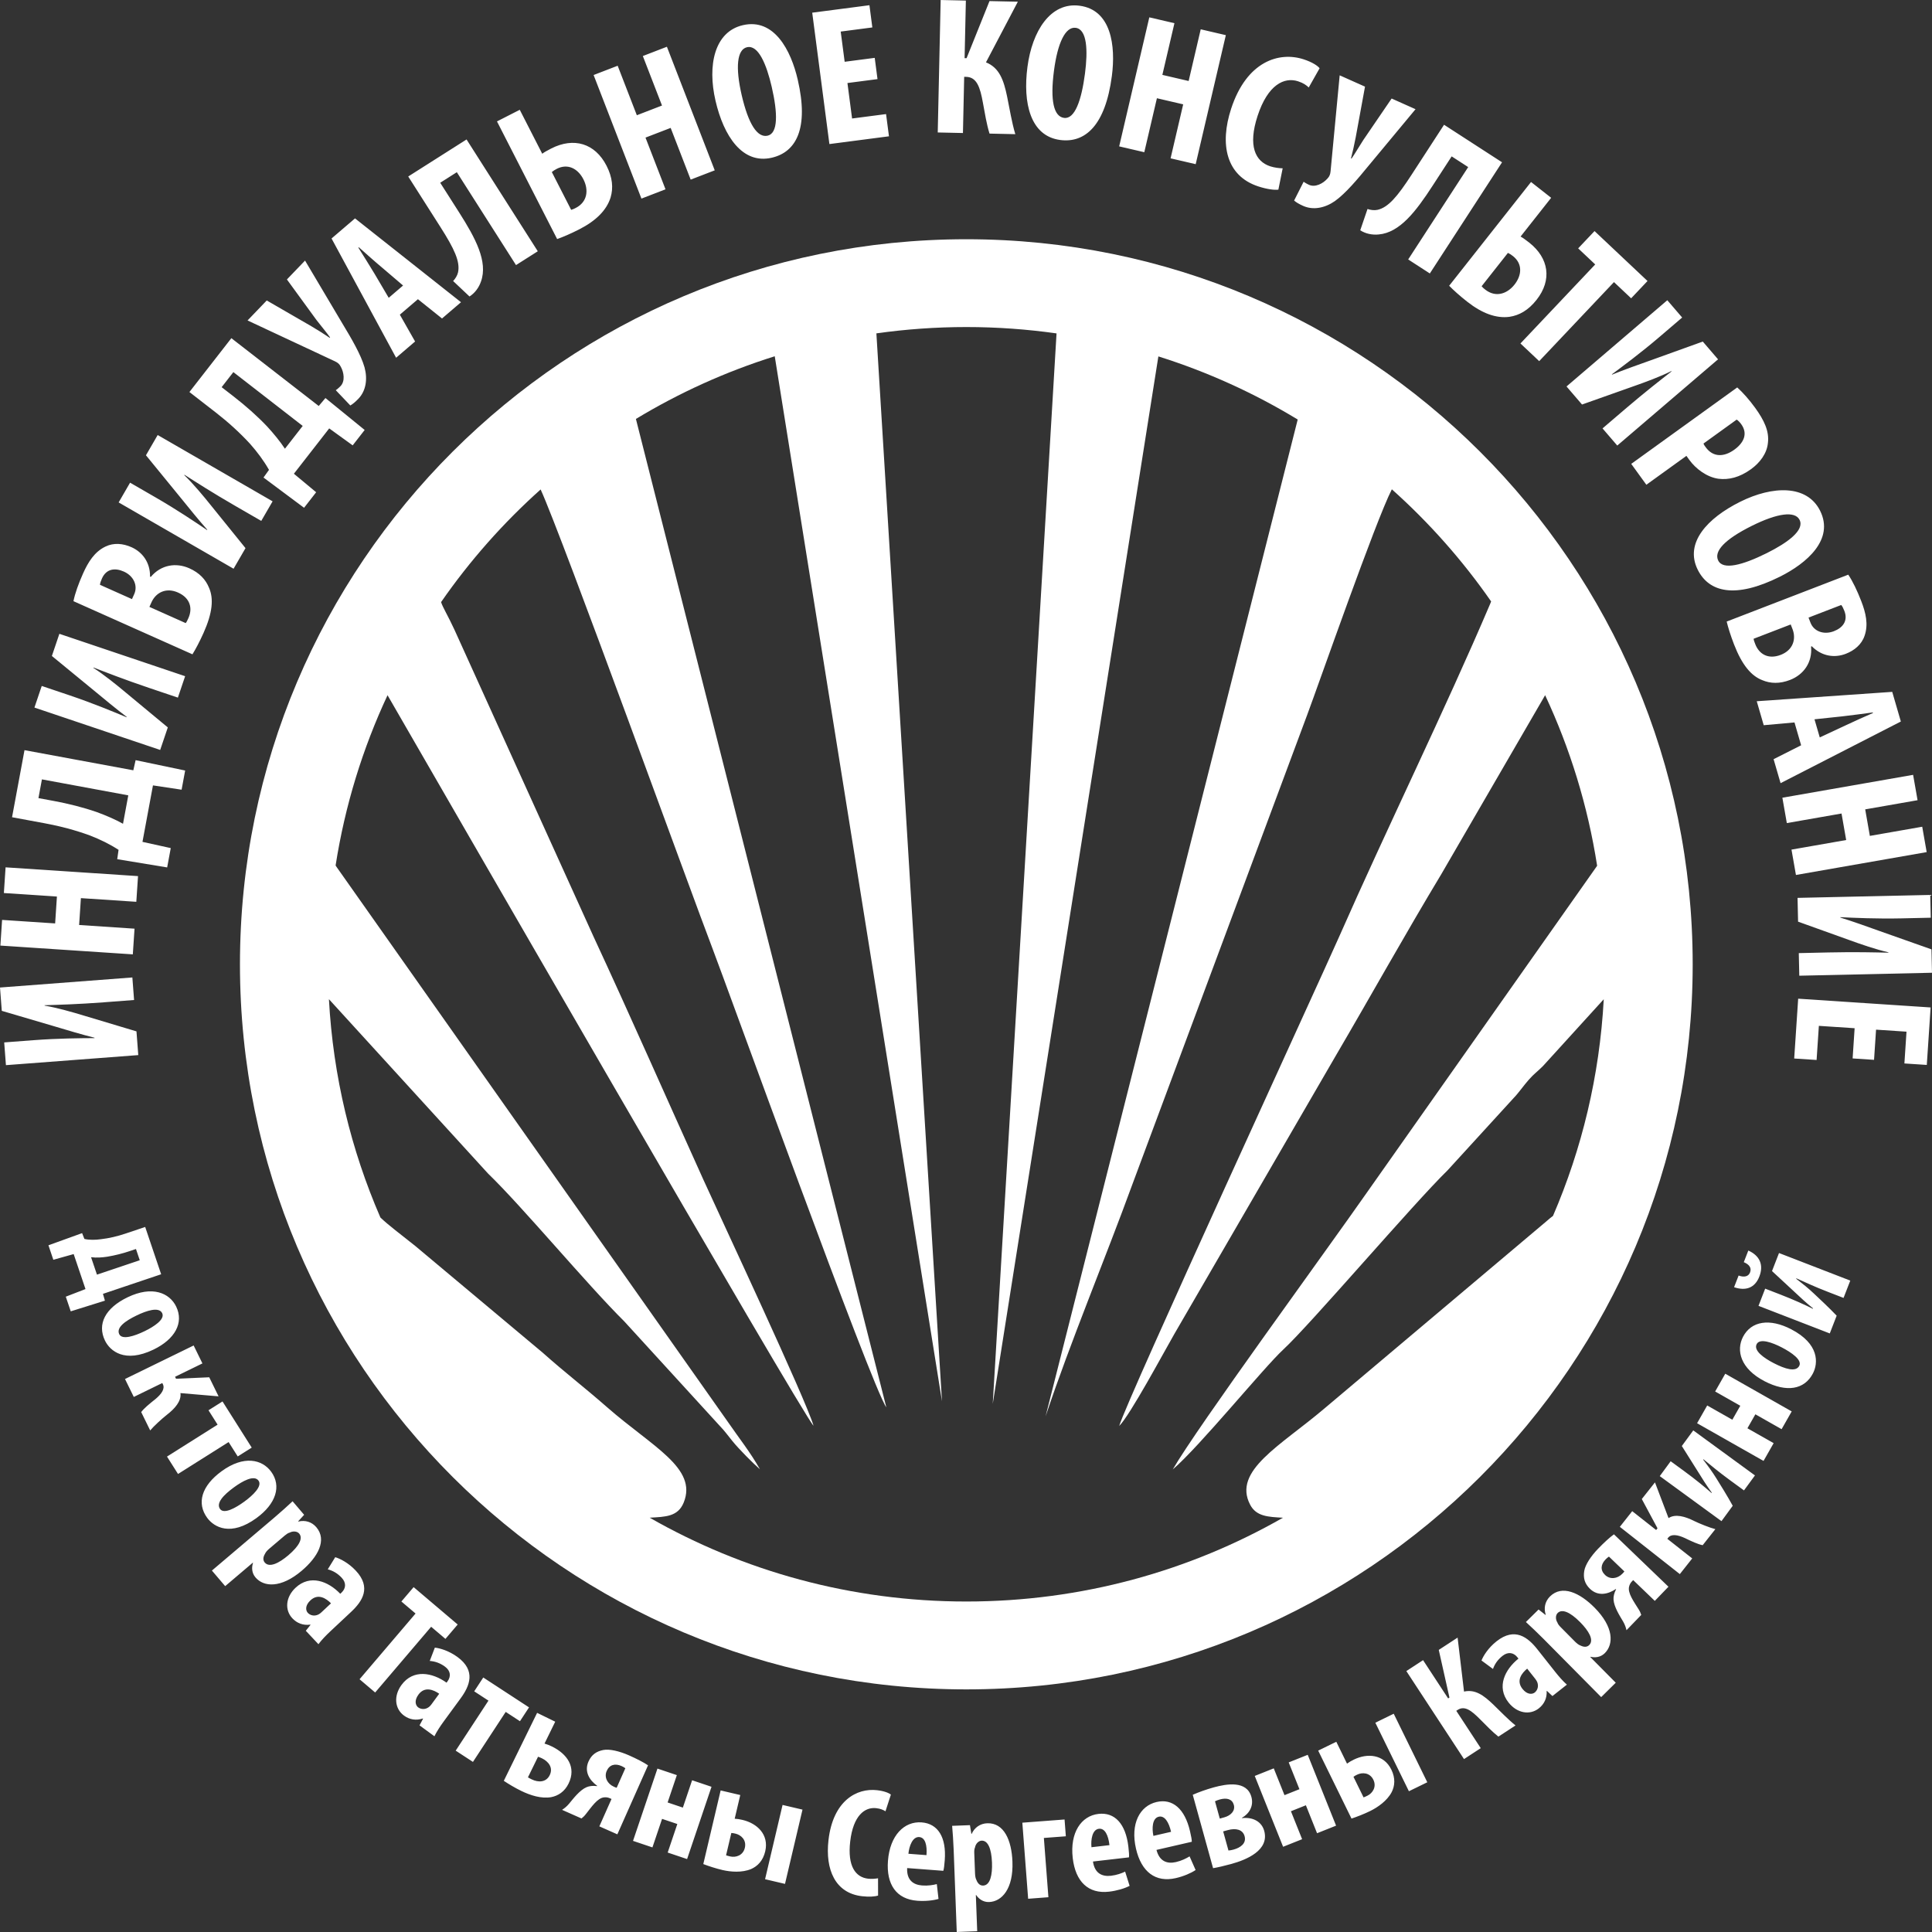<?xml version="1.0" encoding="UTF-8"?> <svg xmlns="http://www.w3.org/2000/svg" width="300" height="300" viewBox="0 0 300 300" fill="none"><rect x="0" y="0" width="300" height="300" fill="#333333" stroke="none"/><g clip-path="url(#clip0_63_459)"><path fill-rule="evenodd" clip-rule="evenodd" d="M37.26 149.738C37.26 87.557 87.758 37.149 150.05 37.149C212.343 37.149 262.84 87.557 262.84 149.738C262.84 211.919 212.343 262.327 150.05 262.327C87.758 262.327 37.26 211.919 37.26 149.738ZM199.224 235.672C196.903 235.544 195.072 235.48 194.116 233.64C191.377 228.373 198.807 224.515 205.606 218.749L240.065 189.695C240.499 189.31 240.852 189.027 241.147 188.806C245.636 178.392 248.385 167.055 249.03 155.161L239.614 165.512C238.72 166.421 238.228 166.704 237.404 167.644C236.629 168.528 236.193 169.175 235.439 170.063L224.789 181.715C219.426 186.956 203.483 205.656 199.287 209.535C196.227 212.364 186.24 224.651 182.11 228.169C185.891 221.617 205.948 194.207 212.247 185.182L247.727 134.829C247.827 134.687 247.918 134.556 248.001 134.433C246.55 125.11 243.792 116.221 239.927 107.951L223.829 135.7C218.167 145.1 212.835 154.693 207.259 164.205L182.341 207.157C180.715 209.981 175.494 219.731 173.787 221.425C174.985 217.343 204.995 152.142 207.928 145.483C215.41 128.501 224.414 110.158 231.396 93.759C231.451 93.629 231.5 93.508 231.542 93.392C227.098 86.999 221.917 81.154 216.125 75.979C213.566 80.981 204.823 106.078 202.977 111.01L175.887 183.762C171.542 195.676 166.248 208.271 162.355 219.943L201.507 65.143C194.78 61.057 187.525 57.75 179.871 55.343L154.153 217.995L164.059 51.771C159.484 51.124 154.808 50.783 150.053 50.783C145.312 50.783 140.649 51.123 136.085 51.765L146.271 217.597L120.302 55.321C112.678 57.712 105.45 60.997 98.744 65.054L137.627 218.526C135.427 215.562 112.678 152.574 110.542 147.03C107.608 139.42 87.265 83.257 83.949 76.003C78.136 81.201 72.942 87.073 68.489 93.495C68.79 94.403 69.547 95.572 70.571 97.795L92.182 145.477C98.011 158.03 103.554 170.661 109.237 183.218C112.031 189.39 125.192 217.436 126.325 221.389C124.597 219.684 65.892 117.856 60.177 107.953C56.318 116.206 53.568 125.079 52.114 134.381C52.139 134.428 52.163 134.475 52.19 134.519L112.947 220.684C114.745 223.297 116.499 225.485 118.006 228.151C116.925 227.216 114.758 225.036 113.736 223.777C113.018 222.892 112.53 222.203 111.744 221.386L96.927 205.173C91.124 199.423 81.091 187.345 75.776 182.22L51.075 155.151C51.724 167.146 54.516 178.57 59.07 189.056C60.305 190.24 61.985 191.48 64.489 193.479L84.285 210.057C87.737 213.139 90.66 215.35 94.256 218.502C101.265 224.646 108.342 227.946 106.168 233.307C105.27 235.522 103.345 235.526 100.881 235.667C115.371 243.948 132.157 248.682 150.052 248.682C167.946 248.682 184.733 243.947 199.226 235.666L199.224 235.672Z" fill="white"></path><path d="M22.543 190.522L19.485 191.551C18.243 191.968 16.939 192.28 15.681 192.423C14.825 192.544 13.86 192.563 13.106 192.382L12.749 191.48L7.521 193.367L8.282 195.618L11.44 194.733L13.275 200.165L10.216 201.348L10.986 203.624L16.292 201.966L15.986 200.909L25.024 197.866L22.543 190.52V190.522ZM21.112 193.943L21.702 195.689L15.056 197.926L14.14 195.218C14.97 195.323 15.798 195.273 16.649 195.14C17.838 194.945 19.065 194.634 20.169 194.262L21.112 193.945V193.943ZM27.359 202.889C26.337 200.773 23.661 199.586 19.814 201.44C16.337 203.114 15.065 205.609 16.299 208.163C17.08 209.777 19.363 211.717 23.823 209.569C27.189 207.948 28.571 205.4 27.359 202.889ZM25.184 203.91C25.648 204.871 23.906 206.005 22.442 206.71C20.869 207.469 18.96 208.092 18.517 207.175C18.021 206.149 19.415 205.128 21.251 204.245C22.716 203.54 24.679 202.863 25.186 203.91H25.184ZM30.07 208.925L19.41 214.131L20.775 216.916L25.201 214.755L25.296 214.951C25.638 215.648 25.087 216.455 24.147 217.238C23.175 218.01 22.366 218.675 21.925 219.267L23.322 222.117C23.881 221.439 25.173 220.27 25.894 219.702C27.15 218.738 28.192 217.555 28.019 216.318L33.941 216.824L32.49 213.864L27.332 214.09L27.183 213.786L31.433 211.711L30.069 208.925H30.07ZM34.55 217.615L32.375 218.987L33.788 221.219L25.931 226.176L27.643 228.879L35.499 223.923L36.913 226.155L39.087 224.783L34.55 217.615ZM42.097 228.514C40.708 226.616 37.862 225.933 34.414 228.449C31.299 230.722 30.5 233.407 32.176 235.695C33.236 237.142 35.833 238.637 39.831 235.719C42.849 233.517 43.745 230.761 42.099 228.512L42.097 228.514ZM40.142 229.91C40.773 230.77 39.266 232.2 37.953 233.158C36.543 234.187 34.778 235.145 34.177 234.324C33.505 233.406 34.689 232.15 36.334 230.948C37.647 229.991 39.455 228.97 40.142 229.91ZM32.907 243.879L34.966 246.295L39.256 242.654L39.287 242.691C39.081 243.311 39.044 244.201 39.672 244.94C40.962 246.454 43.633 246.634 46.85 243.904C49.365 241.771 50.817 239.137 49.119 237.144C48.411 236.314 47.387 236.007 46.332 236.266L46.301 236.228L47.226 235.221L45.434 233.116C44.615 233.875 43.722 234.697 42.63 235.622L32.905 243.877L32.907 243.879ZM44.248 238.417C44.469 238.23 44.725 238.044 44.988 237.979C45.492 237.71 46.142 237.762 46.456 238.131C47.069 238.851 46.49 240.041 44.771 241.501C43.348 242.709 41.839 243.481 41.115 242.631C40.878 242.355 40.76 241.915 41.157 241.26C41.264 241.01 41.509 240.739 41.823 240.472L44.244 238.416L44.248 238.417ZM49.446 255.311C49.931 254.657 50.605 253.959 51.295 253.313L54.516 250.296C56.267 248.654 57.71 246.506 55.233 243.874C54.104 242.672 52.786 242.013 52.054 241.801L50.895 243.684C51.696 243.898 52.404 244.298 53.052 244.987C53.816 245.799 53.702 246.669 53.031 247.3L52.837 247.483C50.975 245.538 48.16 244.422 45.896 246.543C44.356 247.986 44.173 249.985 45.401 251.293C46.116 252.051 47.066 252.425 48.185 252.271L48.218 252.307L47.485 253.226L49.445 255.309L49.446 255.311ZM49.895 250.372C49.754 250.505 49.595 250.62 49.438 250.7C48.775 251.022 48.147 250.814 47.798 250.443C47.466 250.091 47.336 249.314 48.203 248.502C49.407 247.374 50.651 248.203 51.399 248.963L49.895 250.372ZM55.833 260.753L58.254 262.809L66.949 252.603L69.167 254.486L71.07 252.253L64.229 246.448L62.327 248.68L64.528 250.547L55.833 260.753ZM67.458 269.602C67.813 268.871 68.347 268.06 68.905 267.296L71.512 263.738C72.93 261.801 73.95 259.425 71.031 257.294C69.699 256.322 68.281 255.918 67.522 255.845L66.732 257.909C67.558 257.972 68.328 258.234 69.091 258.791C69.992 259.449 70.043 260.324 69.498 261.068L69.341 261.283C67.151 259.716 64.179 259.137 62.345 261.639C61.098 263.341 61.288 265.339 62.737 266.399C63.58 267.013 64.581 267.204 65.656 266.848L65.695 266.878L65.144 267.916L67.454 269.603L67.458 269.602ZM66.984 264.665C66.869 264.821 66.735 264.964 66.596 265.072C66.004 265.511 65.348 265.422 64.936 265.121C64.544 264.834 64.273 264.097 64.975 263.139C65.949 261.809 67.325 262.393 68.201 263.003L66.984 264.666V264.665ZM75.042 260.481L73.634 262.629L75.847 264.074L70.759 271.839L73.439 273.589L78.526 265.824L80.74 267.269L82.148 265.121L75.04 260.48L75.042 260.481ZM83.401 265.973L78.23 276.527C78.983 277.03 79.987 277.627 80.925 278.085C82.385 278.798 84.072 279.326 85.579 279.062C86.652 278.858 87.666 278.221 88.286 276.957C89.543 274.39 88.039 272.332 85.706 271.195C85.335 271.014 84.975 270.865 84.552 270.739L86.215 267.343L83.403 265.97L83.401 265.973ZM83.547 272.787C83.754 272.861 83.939 272.924 84.156 273.031C85.18 273.531 85.928 274.489 85.362 275.642C84.808 276.775 83.604 276.807 82.578 276.305C82.359 276.199 82.186 276.115 81.978 275.985L83.545 272.787H83.547ZM100.625 274.118C99.973 273.67 98.873 273.104 97.674 272.573C96.188 271.915 94.65 271.553 93.69 271.737C92.645 271.938 91.865 272.439 91.383 273.525C90.694 275.074 91.506 276.416 92.731 277.302L92.712 277.346C92.034 277.257 91.494 277.336 91.068 277.519C90.013 277.98 89.05 279.25 88.362 280.083C88.021 280.489 87.645 280.799 87.276 281.032L90.293 282.369C90.535 282.184 90.763 281.967 90.958 281.709C91.862 280.571 92.765 279.196 93.792 279.094C94.042 279.072 94.335 279.07 94.69 279.227L94.956 279.345L93.066 283.596L95.862 284.834L100.626 274.117L100.625 274.118ZM95.755 277.606C95.59 277.559 95.501 277.52 95.324 277.441C94.282 276.98 93.787 275.94 94.21 274.987C94.643 274.013 95.513 273.788 96.512 274.23C96.734 274.329 96.923 274.439 97.103 274.571L95.755 277.605V277.606ZM102.088 274.625L98.296 285.85L101.309 286.864L102.806 282.433L105.175 283.231L103.678 287.662L106.691 288.676L110.483 277.451L107.47 276.437L106.036 280.683L103.667 279.885L105.101 275.639L102.088 274.625ZM111.901 278.015L109.208 289.453C110.053 289.776 111.165 290.137 112.181 290.375C113.457 290.674 115.22 290.813 116.63 290.224C117.63 289.787 118.477 288.941 118.823 287.479C119.438 284.862 117.554 283.126 115.309 282.598C114.86 282.493 114.476 282.429 114.082 282.411L114.948 278.732L111.899 278.017L111.901 278.015ZM113.56 284.625C113.784 284.629 113.974 284.672 114.209 284.727C115.035 284.921 115.952 285.683 115.659 286.934C115.376 288.137 114.227 288.464 113.4 288.27C113.163 288.215 112.927 288.158 112.744 288.09L113.56 284.624V284.625ZM121.516 280.27L118.8 291.803L121.895 292.529L124.611 280.997L121.516 280.27ZM136.34 291.658C135.939 291.734 135.323 291.784 134.794 291.722C132.865 291.499 131.57 289.813 132.019 285.939C132.484 281.921 134.278 280.567 136.062 280.772C136.761 280.853 137.155 281.044 137.497 281.254L138.335 278.667C138.046 278.415 137.299 278.109 136.19 277.981C133.032 277.617 129.356 279.607 128.648 285.721C128.117 290.316 129.697 293.963 133.844 294.442C134.952 294.569 135.865 294.505 136.348 294.34L136.341 291.656L136.34 291.658ZM146.478 290.499C146.577 290.166 146.635 289.71 146.7 288.864C146.972 285.289 145.65 283.171 143.109 282.979C140.422 282.775 138.185 284.984 137.882 288.946C137.6 292.643 139.205 294.903 142.423 295.147C143.634 295.239 144.883 295.116 145.731 294.864L145.468 292.56C144.896 292.711 144.084 292.843 143.188 292.775C141.785 292.669 140.772 291.911 140.863 290.072L146.476 290.499H146.478ZM141.057 287.851C141.172 286.669 141.699 285.179 142.739 285.258C143.682 285.329 143.981 286.542 143.864 288.065L141.057 287.851ZM148.564 299.997L151.74 299.877L151.529 294.26L151.578 294.259C151.939 294.802 152.617 295.383 153.586 295.347C155.574 295.273 157.37 293.29 157.211 289.079C157.088 285.787 155.915 283.019 153.296 283.116C152.205 283.156 151.328 283.771 150.881 284.758L150.833 284.76L150.612 283.41L147.847 283.514C147.938 284.625 148.032 285.834 148.086 287.262L148.564 299.997ZM151.283 287.725C151.272 287.435 151.285 287.118 151.397 286.872C151.497 286.311 151.941 285.834 152.426 285.816C153.372 285.78 153.951 286.971 154.035 289.223C154.105 291.086 153.779 292.748 152.664 292.79C152.301 292.803 151.881 292.625 151.61 291.908C151.481 291.67 151.418 291.31 151.403 290.897L151.283 287.726V287.725ZM158.748 283.027L159.65 294.84L162.796 294.6L162.092 285.397L165.504 285.138L165.305 282.529L158.746 283.027H158.748ZM175.307 288.406C175.341 288.061 175.312 287.6 175.214 286.759C174.801 283.197 173.1 281.369 170.568 281.662C167.893 281.971 166.116 284.565 166.573 288.513C167 292.195 169.004 294.11 172.211 293.739C173.417 293.6 174.621 293.241 175.406 292.835L174.71 290.624C174.179 290.881 173.404 291.164 172.513 291.268C171.114 291.429 169.975 290.878 169.716 289.055L175.308 288.409L175.307 288.406ZM169.481 286.835C169.369 285.653 169.602 284.09 170.639 283.97C171.579 283.862 172.103 284.996 172.278 286.513L169.481 286.837V286.835ZM185.064 285.989C185.06 285.643 184.979 285.188 184.787 284.362C183.98 280.867 182.084 279.242 179.601 279.813C176.976 280.418 175.501 283.194 176.396 287.065C177.23 290.677 179.438 292.356 182.582 291.632C183.765 291.36 184.922 290.87 185.654 290.376L184.716 288.255C184.215 288.569 183.479 288.938 182.604 289.14C181.233 289.456 180.039 289.035 179.577 287.253L185.063 285.989H185.064ZM179.099 285.075C178.856 283.914 178.913 282.333 179.93 282.098C180.853 281.887 181.499 282.956 181.843 284.443L179.099 285.075ZM188.367 290.09C189.041 289.98 190.13 289.729 191.206 289.432C193.545 288.786 197.143 287.317 196.302 284.281C195.927 282.927 194.647 282.123 192.861 282.314L192.848 282.267C193.94 281.663 194.717 280.469 194.316 279.022C193.605 276.453 190.48 276.988 188.468 277.543C187.298 277.865 186.108 278.295 185.21 278.693L188.366 290.088L188.367 290.09ZM188.664 279.703C188.884 279.591 189.135 279.497 189.416 279.42C190.515 279.117 191.339 279.366 191.586 280.254C191.845 281.188 191.114 281.917 190.109 282.196L189.408 282.39L188.664 279.704V279.703ZM189.933 284.379L190.657 284.179C191.85 283.85 192.962 284.046 193.26 285.12C193.571 286.241 192.621 286.905 191.545 287.202C191.288 287.274 190.978 287.333 190.754 287.345L189.933 284.379ZM194.837 275.767L199.24 286.767L202.193 285.59L200.455 281.248L202.776 280.322L204.513 284.664L207.466 283.486L203.063 272.486L200.11 273.664L201.776 277.826L199.455 278.751L197.789 274.589L194.837 275.767ZM204.688 271.834L209.86 282.388C210.72 282.103 211.809 281.68 212.746 281.222C213.922 280.647 215.376 279.641 216.092 278.294C216.59 277.323 216.708 276.132 216.047 274.783C214.864 272.368 212.303 272.216 210.232 273.227C209.817 273.429 209.48 273.622 209.163 273.856L207.5 270.461L204.688 271.834ZM210.166 275.901C210.341 275.762 210.516 275.676 210.733 275.569C211.496 275.197 212.689 275.207 213.255 276.36C213.799 277.47 213.117 278.451 212.354 278.823C212.137 278.929 211.918 279.036 211.733 279.099L210.166 275.901ZM213.561 267.502L218.774 278.143L221.63 276.749L216.417 266.107L213.561 267.502ZM218.376 259.485L227.33 273.149L229.929 271.452L226.13 265.655L226.333 265.522C227.43 264.805 228.472 265.601 229.846 266.991C230.773 267.919 231.708 268.901 232.669 269.663L235.331 267.926C234.1 266.934 233.028 265.782 231.859 264.663C230.384 263.252 229.08 262.28 227.333 262.668L226.336 254.287L223.411 256.196L225.069 263.595L224.866 263.728L220.974 257.788L218.374 259.485H218.376ZM243.307 261.592C242.696 261.055 242.058 260.324 241.471 259.582L238.735 256.121C237.248 254.238 235.227 252.621 232.388 254.856C231.093 255.877 230.321 257.132 230.047 257.841L231.828 259.155C232.11 258.376 232.569 257.707 233.313 257.121C234.19 256.43 235.049 256.618 235.619 257.341L235.784 257.55C233.684 259.235 232.329 261.939 234.253 264.373C235.561 266.028 237.541 266.381 238.951 265.271C239.769 264.626 240.223 263.713 240.166 262.586L240.204 262.555L241.059 263.362L243.307 261.591V261.592ZM238.416 260.724C238.536 260.876 238.638 261.042 238.705 261.206C238.969 261.893 238.708 262.5 238.308 262.815C237.927 263.116 237.142 263.178 236.405 262.246C235.382 260.953 236.316 259.785 237.139 259.106L238.418 260.722L238.416 260.724ZM248.632 263.524L250.893 261.292L246.934 257.296L246.968 257.262C247.602 257.419 248.495 257.39 249.185 256.709C250.6 255.311 250.58 252.638 247.61 249.642C245.289 247.3 242.55 246.051 240.687 247.892C239.91 248.659 239.682 249.702 240.019 250.733L239.985 250.767L238.909 249.922L236.941 251.865C237.761 252.624 238.65 253.451 239.656 254.466L248.632 263.526V263.524ZM242.325 252.647C242.121 252.44 241.915 252.198 241.831 251.941C241.524 251.459 241.528 250.809 241.873 250.468C242.545 249.803 243.779 250.29 245.365 251.891C246.68 253.218 247.564 254.661 246.77 255.445C246.511 255.701 246.082 255.853 245.398 255.507C245.14 255.419 244.85 255.196 244.56 254.903L242.323 252.647H242.325ZM250.613 238.249C249.969 238.707 249.059 239.546 248.149 240.488C247.022 241.658 246.154 242.976 246.001 243.938C245.832 244.987 246.038 245.891 246.893 246.714C248.117 247.891 249.657 247.588 250.911 246.742L250.947 246.776C250.632 247.381 250.522 247.915 250.548 248.377C250.621 249.524 251.488 250.861 252.037 251.792C252.303 252.25 252.467 252.71 252.561 253.137L254.851 250.764C254.76 250.474 254.633 250.184 254.457 249.914C253.695 248.678 252.71 247.36 252.966 246.362C253.031 246.121 253.128 245.844 253.397 245.566L253.6 245.357L256.956 248.585L259.077 246.386L250.616 238.252L250.613 238.249ZM252.232 244.01C252.131 244.149 252.065 244.218 251.929 244.357C251.138 245.178 249.989 245.284 249.238 244.563C248.469 243.824 248.556 242.931 249.313 242.146C249.482 241.971 249.65 241.831 249.836 241.708L252.232 244.01ZM251.527 237.087L260.844 244.425L262.767 241.991L258.9 238.945L259.035 238.773C259.516 238.165 260.484 238.309 261.597 238.817C262.715 239.359 263.665 239.799 264.391 239.936L266.36 237.445C265.506 237.235 263.89 236.58 263.065 236.177C261.651 235.463 260.132 235.038 259.09 235.73L256.983 230.183L254.938 232.77L257.376 237.312L257.165 237.579L253.45 234.653L251.527 237.087ZM257.73 229.211L267.31 236.203L269.057 233.816C268.302 232.425 266.981 230.29 266.519 229.564C265.871 228.52 265.253 227.679 264.469 226.657L264.511 226.598C265.741 227.587 266.767 228.485 268.707 229.9L270.804 231.43L272.509 229.103L262.929 222.111L261.153 224.536L263.736 228.643C264.271 229.513 265.033 230.73 265.804 231.773L265.762 231.832C264.855 231.019 263.24 229.691 261.497 228.418L259.421 226.902L257.73 229.209V229.211ZM263.522 220.999L273.841 226.852L275.411 224.092L271.339 221.782L272.573 219.613L276.646 221.923L278.216 219.163L267.898 213.31L266.328 216.07L270.232 218.285L268.997 220.454L265.093 218.24L263.522 220.999ZM270.656 207.581C269.571 209.666 270.22 212.515 274.011 214.48C277.435 216.256 280.2 215.779 281.509 213.264C282.338 211.673 282.526 208.685 278.132 206.406C274.816 204.687 271.943 205.107 270.656 207.579V207.581ZM272.778 208.708C273.27 207.762 275.223 208.475 276.667 209.224C278.218 210.028 279.86 211.182 279.39 212.084C278.863 213.095 277.212 212.592 275.401 211.654C273.959 210.905 272.24 209.74 272.778 208.71V208.708ZM273.061 202.773L284.127 207.055L285.196 204.298C284.107 203.15 282.276 201.428 281.644 200.844C280.748 200.003 279.934 199.351 278.912 198.565L278.938 198.497C280.382 199.135 281.605 199.738 283.845 200.603L286.266 201.54L287.31 198.851L276.244 194.569L275.157 197.37L278.717 200.67C279.459 201.372 280.511 202.351 281.524 203.159L281.498 203.227C280.411 202.676 278.508 201.81 276.494 201.03L274.095 200.102L273.06 202.768L273.061 202.773ZM269.267 199.875C271.058 200.49 272.496 200.008 273.189 198.222C273.909 196.37 273.209 194.956 271.478 194.183L270.776 195.99C271.604 196.336 272.026 196.863 271.744 197.585C271.507 198.195 270.883 198.395 269.969 198.067L269.267 199.874V199.875Z" fill="white"></path><path d="M0.921 165.397L21.472 163.835L21.191 160.151L13.126 157.734C11.367 157.194 8.828 156.469 6.933 156.154L6.928 156.092C9.009 156.026 12.069 155.947 16.185 155.633L20.82 155.28L20.553 151.779L0.002 153.342L0.277 156.964L8.465 159.373C10.097 159.862 12.858 160.691 14.672 161.136L14.677 161.198C12.531 161.207 8.975 161.233 5.194 161.521L0.652 161.866L0.921 165.397ZM0.059 146.831L20.624 148.193L20.89 144.204L12.286 143.634L12.563 139.462L21.167 140.032L21.433 136.042L0.867 134.68L0.602 138.671L8.839 139.216L8.562 143.388L0.324 142.843L0.059 146.833V146.831ZM1.872 126.899L6.983 127.846C9.359 128.286 11.701 128.905 13.944 129.724C15.539 130.345 16.994 131.049 18.41 131.963L18.203 133.414L25.957 134.693L26.515 131.692L22.123 130.725L23.752 121.955L28.199 122.624L28.751 119.647L21.058 118.037L20.703 119.611L3.805 116.484L1.871 126.899H1.872ZM5.969 123.932L6.51 121.02L19.921 123.502L19.101 127.914C17.945 127.265 16.449 126.616 15.051 126.108C12.947 125.377 10.63 124.793 8.316 124.364L5.971 123.931L5.969 123.932ZM5.347 109.87L24.873 116.452L26.058 112.953L19.58 107.581C18.174 106.398 16.12 104.738 14.5 103.709L14.519 103.651C16.461 104.402 19.308 105.523 23.219 106.841L27.622 108.326L28.747 105L9.22 98.418L8.056 101.859L14.649 107.272C15.96 108.357 18.177 110.201 19.671 111.316L19.652 111.374C17.673 110.546 14.39 109.182 10.798 107.97L6.481 106.515L5.347 109.87ZM29.883 101.602C30.369 100.815 30.976 99.683 31.602 98.29C33.014 95.142 33.192 92.948 32.464 91.285C31.942 89.983 30.967 88.945 29.404 88.247C27.338 87.325 25 87.686 23.412 89.584L23.3 89.534C23.327 87.306 22.096 85.719 20.42 84.97C19.109 84.384 17.665 84.242 16.378 84.87C14.675 85.68 13.69 87.28 12.903 89.035C12.192 90.624 11.654 92.122 11.406 93.35L29.884 101.602H29.883ZM15.524 90.81C15.54 90.549 15.662 90.203 15.837 89.813C16.511 88.309 17.859 88.142 19.227 88.752C20.762 89.438 21.43 90.939 20.843 92.25L20.493 93.029L15.524 90.81ZM23.201 94.238L23.551 93.458C24.228 92.022 25.779 91.175 27.649 92.012C29.575 92.872 29.92 94.497 29.257 95.974C29.108 96.308 28.994 96.559 28.839 96.757L23.201 94.239V94.238ZM18.425 78.017L36.269 88.312L38.122 85.114L32.832 78.572C31.686 77.135 30.001 75.105 28.615 73.777L28.646 73.724C30.401 74.841 32.971 76.501 36.545 78.564L40.569 80.885L42.329 77.846L24.484 67.55L22.663 70.695L28.058 77.299C29.129 78.622 30.938 80.864 32.182 82.252L32.151 82.306C30.375 81.104 27.426 79.12 24.142 77.228L20.198 74.951L18.423 78.017H18.425ZM29.413 60.874L33.516 64.059C35.423 65.54 37.217 67.164 38.833 68.921C39.964 70.204 40.932 71.498 41.77 72.959L40.917 74.152L47.215 78.847L49.092 76.436L45.636 73.562L51.12 66.522L54.764 69.155L56.626 66.766L50.534 61.806L49.493 63.042L35.926 52.512L29.413 60.874ZM34.417 60.119L36.237 57.781L47.004 66.137L44.244 69.679C43.517 68.573 42.487 67.309 41.478 66.218C39.946 64.603 38.157 63.021 36.298 61.58L34.415 60.119H34.417ZM38.438 49.759L52.002 56.102C52.44 56.309 52.702 56.519 52.906 56.925C53.423 57.843 53.603 59.2 52.884 59.949C52.545 60.301 52.289 60.48 52.14 60.591L54.396 62.961C54.759 62.759 55.164 62.427 55.65 61.919C56.835 60.685 57.099 58.867 56.606 57.042C56.045 55.068 54.566 52.551 53.175 50.249L47.367 40.462L44.552 43.393L49.14 49.688C49.852 50.623 50.672 51.577 51.252 52.386L51.188 52.452C50.42 51.928 49.369 51.26 48.34 50.655L41.421 46.656L38.438 49.762V49.759ZM64.897 46.461L68.636 49.453L71.584 46.93L55.128 33.912L51.483 37.031L61.507 55.552L64.455 53.028L62.087 48.863L64.896 46.459L64.897 46.461ZM60.359 46.242L58.154 42.5C57.54 41.457 56.379 39.637 55.647 38.455L55.717 38.395C56.752 39.318 58.293 40.692 59.272 41.504L62.589 44.335L60.361 46.242H60.359ZM63.39 27.407L68.378 35.237C70.529 38.611 71.477 40.612 71.127 42.282C71.013 42.788 70.707 43.272 70.36 43.638L72.904 46.038C73.755 45.498 74.368 44.639 74.686 43.714C75.796 40.621 73.822 36.955 71.278 32.962L68.356 28.378L70.936 26.739L80.126 41.163L83.507 39.016L72.446 21.656L63.39 27.405V27.407ZM77.17 18.851L86.513 37.121C87.385 36.814 88.571 36.313 89.932 35.619C92.574 34.273 94.201 32.621 94.813 30.664C95.253 29.172 95.115 27.562 94.185 25.741C92.391 22.234 89.088 21.279 85.6 23.055C84.865 23.431 84.471 23.665 84.198 23.872L80.709 17.049L77.168 18.853L77.17 18.851ZM85.688 26.712C85.877 26.547 86.164 26.367 86.463 26.213C88.179 25.34 89.744 26.186 90.592 27.844C91.439 29.502 91.224 31.361 89.397 32.291C89.18 32.403 88.961 32.513 88.689 32.584L85.686 26.712H85.688ZM92.175 11.648L99.602 30.838L103.339 29.397L100.233 21.367L104.14 19.861L107.247 27.891L110.984 26.45L103.557 7.259L99.819 8.7L102.795 16.387L98.888 17.895L95.912 10.208L92.175 11.649V11.648ZM115.358 3.908C110.917 4.931 109.836 10.161 111.102 15.633C112.374 21.135 115.275 25.542 119.834 24.492C123.647 23.614 125.621 19.932 123.874 12.377C122.816 7.797 120.213 2.789 115.358 3.907V3.908ZM115.993 7.333C117.751 6.929 119.024 9.988 119.834 13.496C120.775 17.572 120.837 20.69 119.199 21.067C117.618 21.431 116.218 19.311 115.166 14.76C114.17 10.447 114.442 7.691 115.991 7.333H115.993ZM135.827 8.985L131.159 9.593L130.544 4.902L135.456 4.261L135.006 0.81L126.122 1.969L128.789 22.37L138.038 21.164L137.587 17.714L132.311 18.401L131.59 12.893L136.259 12.285L135.827 8.986V8.985ZM146.066 0L145.611 20.569L149.525 20.655L149.718 11.927L150.024 11.934C151.675 11.969 152.191 13.539 152.627 15.96C152.926 17.584 153.195 19.27 153.652 20.745L157.657 20.834C157.088 18.929 156.795 16.968 156.38 14.975C155.855 12.46 155.194 10.521 153.101 9.682L158.051 0.265L153.649 0.168L150.089 9.035L149.782 9.028L149.98 0.087L146.066 0.002V0ZM167.632 0.888C163.114 0.299 160.271 4.822 159.542 10.392C158.809 15.991 159.987 21.132 164.627 21.737C168.508 22.243 171.646 19.48 172.651 11.793C173.26 7.132 172.575 1.532 167.632 0.888ZM167.029 4.319C168.818 4.552 168.94 7.862 168.473 11.434C167.93 15.58 166.898 18.524 165.23 18.308C163.622 18.099 163.052 15.622 163.658 10.992C164.232 6.603 165.452 4.115 167.029 4.321V4.319ZM178.465 2.693L173.785 22.729L177.686 23.636L179.644 15.253L183.724 16.203L181.767 24.586L185.667 25.493L190.348 5.458L186.447 4.551L184.572 12.578L180.491 11.628L182.366 3.601L178.465 2.693ZM199.173 26.134C198.661 26.128 197.887 26.035 197.247 25.827C194.921 25.068 193.748 22.661 195.278 17.991C196.864 13.146 199.42 11.924 201.572 12.626C202.415 12.901 202.852 13.236 203.222 13.582L204.907 10.599C204.615 10.214 203.771 9.65 202.432 9.213C198.626 7.97 193.586 9.504 191.173 16.874C189.357 22.415 190.391 27.313 195.389 28.946C196.726 29.382 197.869 29.53 198.506 29.449L199.173 26.134ZM208.024 11.696L206.612 26.582C206.565 27.063 206.455 27.381 206.14 27.71C205.448 28.504 204.231 29.13 203.282 28.706C202.834 28.507 202.582 28.326 202.426 28.224L200.95 31.142C201.262 31.416 201.713 31.684 202.355 31.971C203.919 32.668 205.722 32.304 207.278 31.227C208.95 30.034 210.826 27.795 212.529 25.713L219.804 16.957L216.091 15.299L211.701 21.731C211.059 22.714 210.435 23.808 209.868 24.625L209.783 24.587C210.018 23.69 210.294 22.475 210.518 21.303L211.958 13.453L208.022 11.696H208.024ZM224.231 19.372L219.173 27.158C216.994 30.513 215.566 32.209 213.9 32.584C213.393 32.692 212.824 32.614 212.346 32.451L211.218 35.759C212.064 36.308 213.102 36.505 214.076 36.408C217.355 36.13 219.875 32.812 222.453 28.842L225.414 24.283L227.98 25.945L218.663 40.287L222.024 42.463L233.237 25.201L224.231 19.372ZM237.74 28.258L225.025 44.372C225.67 45.035 226.623 45.899 227.824 46.844C230.154 48.677 232.337 49.46 234.374 49.198C235.916 48.971 237.322 48.174 238.591 46.567C241.032 43.474 240.52 40.079 237.444 37.662C236.796 37.152 236.416 36.892 236.113 36.733L240.863 30.715L237.74 28.26V28.258ZM234.151 39.268C234.381 39.372 234.665 39.554 234.929 39.763C236.442 40.954 236.327 42.727 235.172 44.191C234.018 45.653 232.235 46.234 230.626 44.969C230.433 44.819 230.242 44.666 230.064 44.448L234.151 39.268ZM236.094 53.333L239.006 56.078L250.616 43.804L253.284 46.32L255.825 43.634L247.599 35.881L245.057 38.566L247.704 41.061L236.094 53.334V53.333ZM258.897 46.621L243.249 60.01L245.657 62.814L253.593 60.002C255.33 59.399 257.808 58.486 259.523 57.621L259.563 57.668C257.925 58.949 255.504 60.821 252.37 63.501L248.84 66.522L251.128 69.186L266.777 55.796L264.409 53.038L256.379 55.929C254.773 56.498 252.054 57.459 250.329 58.171L250.289 58.124C252.013 56.849 254.865 54.73 257.745 52.266L261.205 49.306L258.896 46.617L258.897 46.621ZM253.298 72.031L255.645 75.273L261.866 70.786C262.009 70.983 262.171 71.207 262.331 71.43C263.299 72.766 265.012 74.091 266.854 74.343C268.423 74.529 270.081 74.162 271.891 72.858C273.304 71.839 274.369 70.393 274.521 68.777C274.75 66.955 273.93 65.249 272.533 63.319C271.637 62.081 270.619 60.934 269.757 60.161L253.298 72.03V72.031ZM269.674 65.155C269.891 65.299 270.156 65.561 270.371 65.857C271.463 67.366 270.754 68.782 269.29 69.836C267.728 70.962 266.026 71.061 264.845 69.427C264.702 69.23 264.576 69.057 264.518 68.872L269.673 65.155H269.674ZM282.624 79.306C280.591 75.236 275.243 75.411 270.209 77.918C265.148 80.44 261.534 84.287 263.623 88.466C265.37 91.962 269.418 93.016 276.367 89.555C280.581 87.455 284.851 83.76 282.624 79.308V79.306ZM279.437 80.723C280.242 82.335 277.56 84.286 274.332 85.894C270.583 87.76 267.561 88.55 266.809 87.049C266.085 85.601 267.824 83.745 272.01 81.66C275.977 79.683 278.725 79.303 279.437 80.723ZM268.117 96.514C268.334 97.412 268.71 98.641 269.261 100.065C270.506 103.282 271.94 104.955 273.635 105.61C274.928 106.159 276.354 106.197 277.951 105.583C280.061 104.769 281.453 102.858 281.221 100.395L281.334 100.351C282.9 101.94 284.897 102.184 286.608 101.524C287.948 101.008 289.066 100.084 289.527 98.73C290.151 96.952 289.707 95.127 289.011 93.334C288.382 91.711 287.695 90.274 286.998 89.234L268.115 96.516L268.117 96.514ZM285.905 93.942C286.078 94.136 286.238 94.468 286.394 94.865C286.989 96.402 286.159 97.476 284.76 98.015C283.192 98.62 281.654 98.034 281.135 96.697L280.827 95.899L285.905 93.942ZM278.061 96.967L278.369 97.764C278.913 99.256 278.422 100.951 276.51 101.687C274.543 102.446 273.144 101.545 272.561 100.036C272.428 99.694 272.329 99.437 272.298 99.188L278.061 96.967ZM279.678 115.727L275.403 117.887L276.486 121.609L295.163 112.036L293.824 107.433L272.787 108.888L273.87 112.61L278.648 112.18L279.678 115.727ZM281.753 111.693L286.076 111.235C287.282 111.109 289.423 110.806 290.804 110.628L290.83 110.716C289.559 111.274 287.668 112.109 286.524 112.662L282.571 114.506L281.753 111.691V111.693ZM297.067 120.317L276.766 123.869L277.458 127.808L285.952 126.322L286.674 130.44L278.181 131.927L278.873 135.866L299.174 132.314L298.482 128.375L290.35 129.798L289.627 125.679L297.759 124.256L297.067 120.317ZM299.727 138.962L279.122 139.422L279.205 143.115L287.13 145.961C288.857 146.593 291.353 147.454 293.228 147.871L293.23 147.933C291.149 147.887 288.088 147.803 283.961 147.895L279.315 147.999L279.393 151.508L299.999 151.048L299.918 147.417L291.872 144.573C290.269 143.998 287.554 143.02 285.768 142.479L285.767 142.418C287.911 142.523 291.462 142.688 295.252 142.604L299.808 142.502L299.728 138.962H299.727ZM291.001 164.576L291.313 159.884L296.041 160.198L295.714 165.132L299.192 165.362L299.785 156.437L279.22 155.075L278.602 164.364L282.08 164.593L282.432 159.294L287.985 159.661L287.674 164.352L291 164.572L291.001 164.576Z" fill="white"></path></g><defs><clipPath id="clip0_63_459"><rect width="300" height="300" fill="white"></rect></clipPath></defs></svg> 